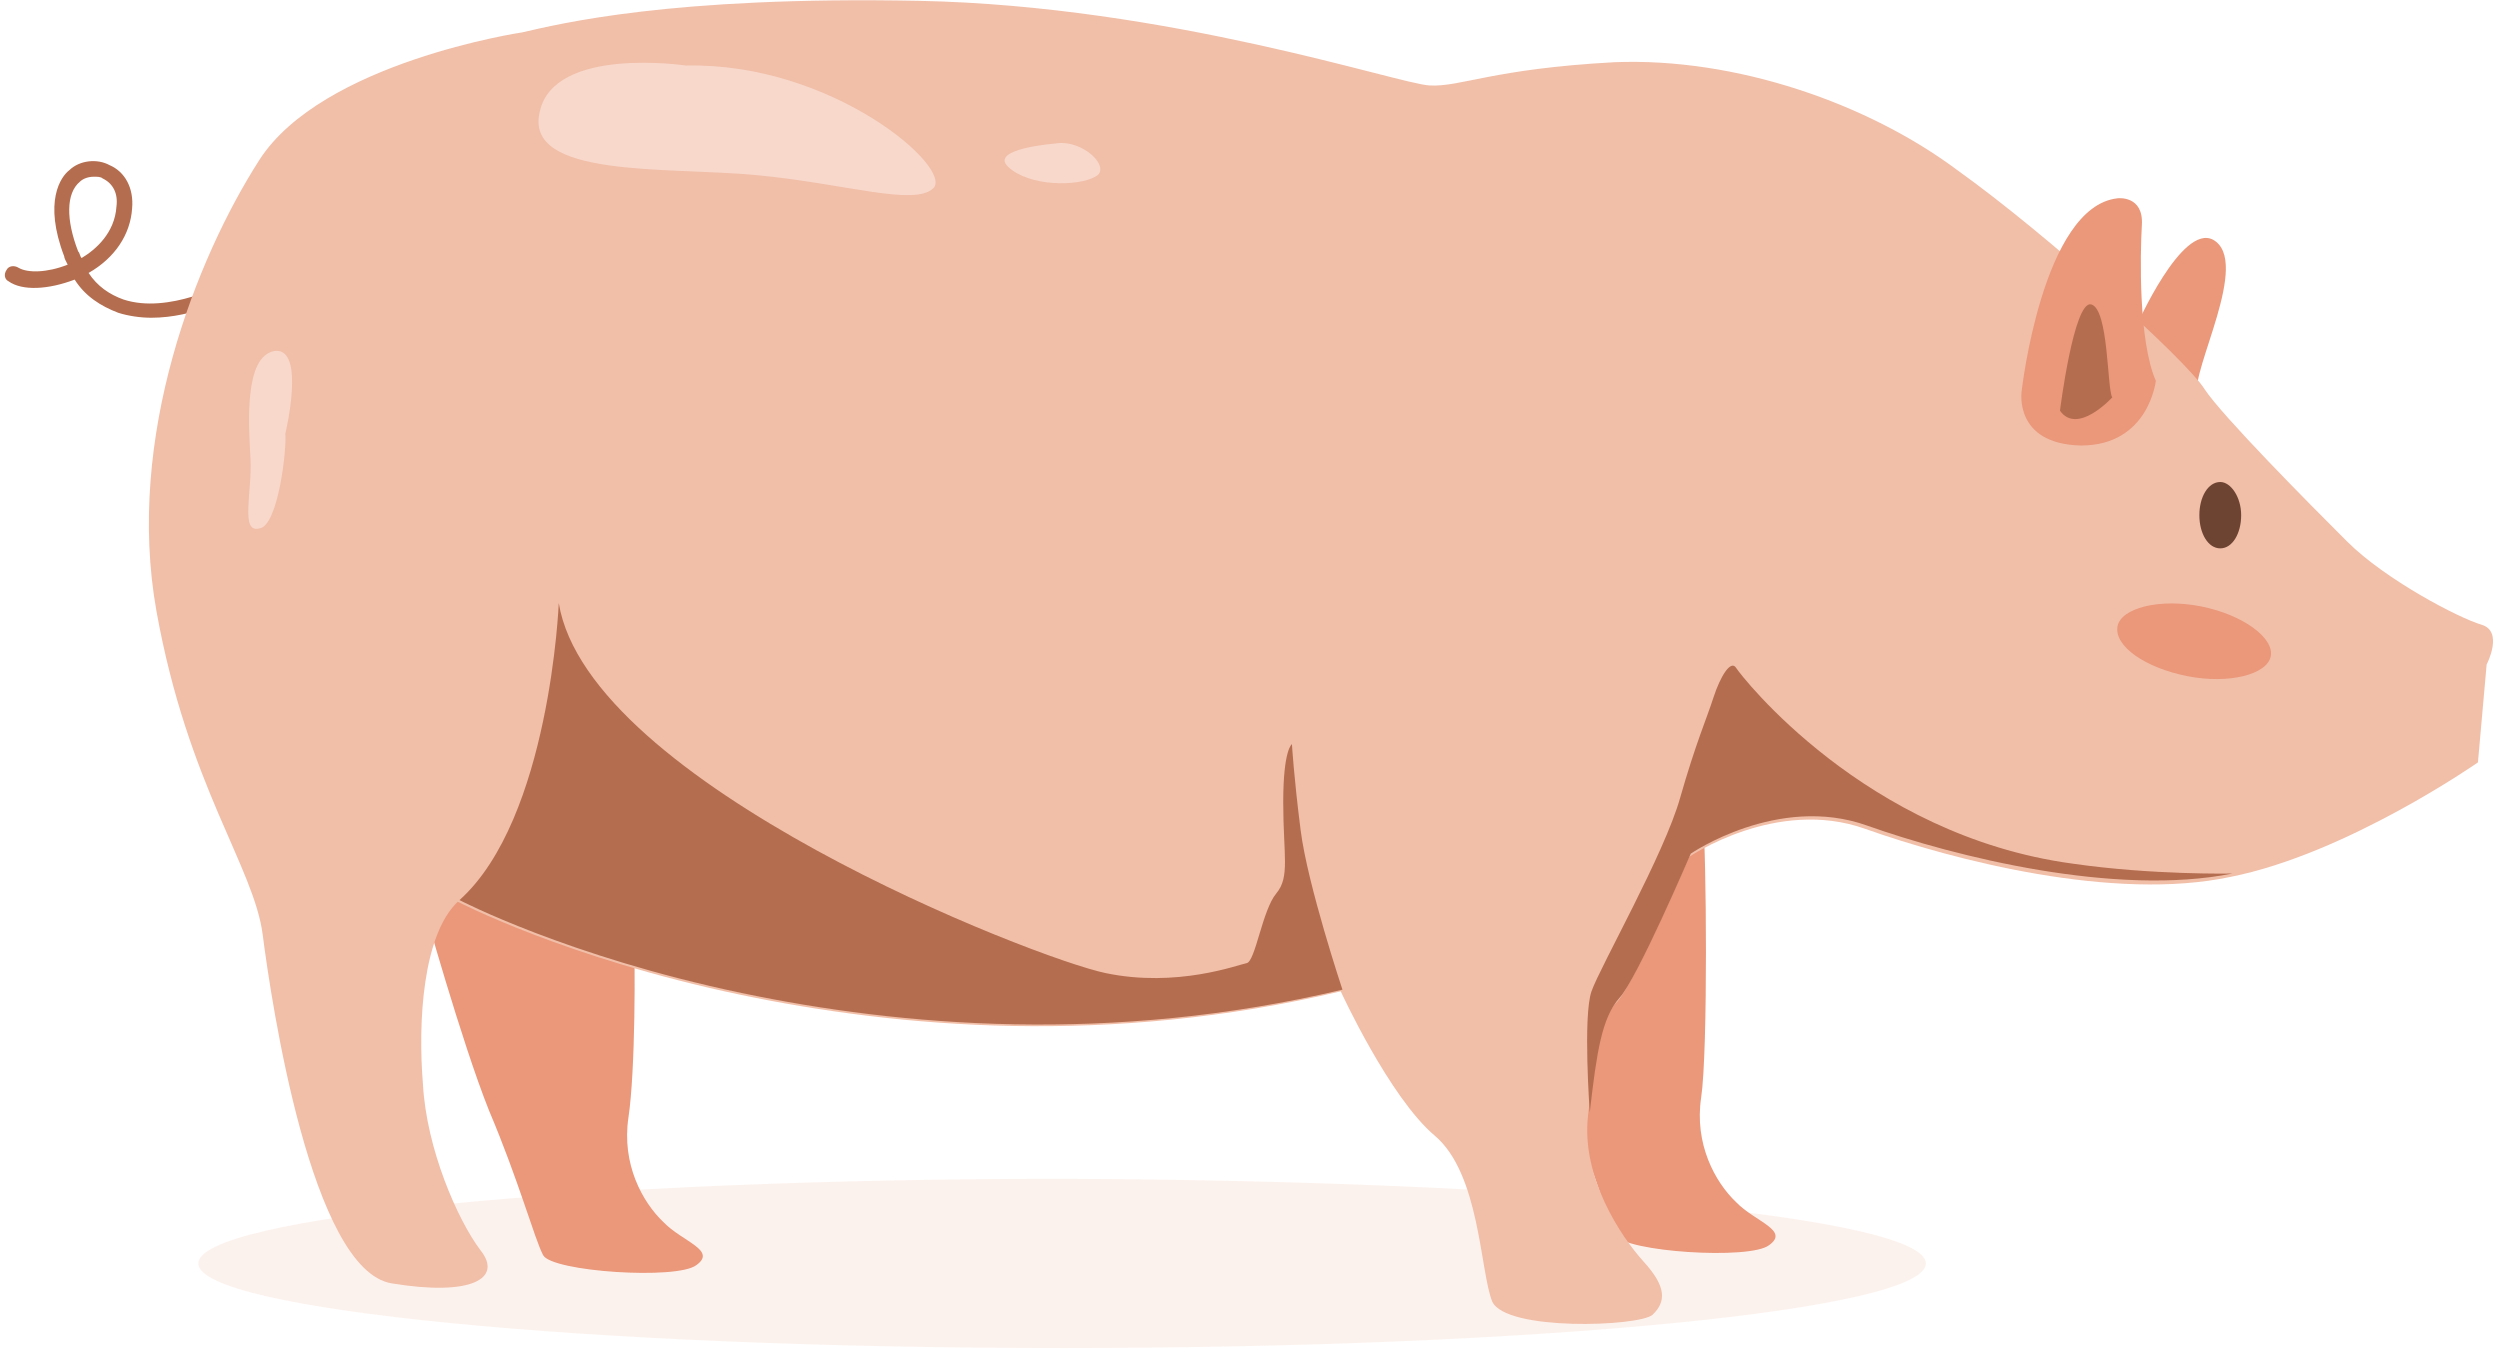 <svg width="335" height="181" viewBox="0 0 335 181" fill="none" xmlns="http://www.w3.org/2000/svg">
<path d="M258.069 169.3C258.069 175.525 206.263 180.638 142.322 180.638C78.381 180.638 26.575 175.525 26.575 169.3C26.575 163.075 78.381 157.961 142.322 157.961C206.263 158.184 258.069 163.075 258.069 169.3Z" fill="#F0BEA8" fill-opacity="0.2"/>
<path d="M286.289 43.688C286.289 43.688 292.356 29.904 296.557 32.127C301.691 35.017 293.523 49.691 294.457 52.803L288.623 50.802L286.289 43.688Z" fill="#EA977A"/>
<path d="M56.676 121.058C56.676 121.058 61.81 139.511 65.544 148.848C69.511 158.186 71.611 165.967 72.778 168.19C73.945 170.413 90.747 171.525 93.314 169.524C96.114 167.523 91.447 166.412 88.88 163.744C86.08 161.076 83.279 155.962 84.213 149.737C85.146 143.512 85.146 128.617 84.913 124.615C84.679 120.613 63.677 106.607 63.677 106.607L56.676 121.058Z" fill="#EA977A"/>
<path d="M200.419 118.387C200.419 118.387 205.553 136.84 209.287 146.177C213.254 155.515 215.354 163.296 216.521 165.519C217.688 167.743 234.49 168.854 237.057 166.853C239.857 164.852 235.19 163.741 232.623 161.073C229.822 158.405 227.022 153.292 227.955 147.067C228.889 140.842 228.656 113.718 228.189 109.716C227.955 105.715 207.186 103.936 207.186 103.936L200.419 118.387Z" fill="#EA977A"/>
<path d="M20.272 42.578C18.872 42.578 17.238 42.356 15.838 41.911C13.504 41.022 11.404 39.688 10.004 37.465C6.504 38.799 3.003 39.021 1.136 37.687C0.669 37.465 0.436 36.798 0.903 36.131C1.136 35.686 1.836 35.464 2.536 35.908C3.703 36.575 6.27 36.575 9.07 35.464C8.837 35.019 8.604 34.574 8.604 34.352C5.803 27.015 8.137 23.681 9.304 22.791C10.704 21.457 13.038 21.235 14.671 22.124C16.771 23.014 17.938 25.237 17.705 27.905C17.471 31.462 15.371 34.574 11.871 36.575C13.038 38.354 14.671 39.465 16.538 40.133C22.605 42.133 30.306 37.909 30.306 37.909C30.773 37.687 31.473 37.687 31.707 38.354C31.94 38.799 31.94 39.465 31.24 39.688C31.24 39.688 26.106 42.578 20.272 42.578ZM12.571 23.681C11.871 23.681 11.171 23.903 10.704 24.348C8.837 25.904 8.837 29.461 10.471 33.685C10.704 33.907 10.704 34.352 10.937 34.574C12.804 33.463 15.371 31.24 15.605 27.682C15.838 25.904 15.138 24.57 13.738 23.903C13.504 23.681 13.038 23.681 12.571 23.681Z" fill="#B46D4F"/>
<path d="M69.978 4.338C69.978 4.338 43.142 8.339 34.74 21.456C26.34 34.573 16.772 58.584 20.972 81.928C25.173 105.272 34.04 116.166 35.207 125.281C36.374 134.396 41.741 170.19 52.476 171.969C63.211 173.747 67.411 171.302 64.377 167.522C61.344 163.52 57.143 153.96 56.676 145.29C55.976 136.842 56.676 125.281 61.344 120.834C61.344 120.834 75.812 128.393 99.148 133.284C120.384 137.731 148.621 140.176 179.658 132.84C179.658 132.84 186.192 147.068 192.26 152.182C198.327 157.295 198.327 170.412 199.96 174.414C201.827 178.416 219.563 177.749 221.43 176.193C223.297 174.414 223.297 172.413 220.263 169.078C217.229 165.744 211.862 157.74 212.795 149.514C213.729 141.288 214.196 136.619 216.763 134.174C219.096 131.506 226.33 114.832 226.33 114.832C226.33 114.832 237.998 106.828 249.9 111.052C261.801 115.276 283.271 120.834 298.906 117.5C314.541 114.387 332.043 102.159 332.043 102.159L333.21 89.042C333.21 89.042 335.544 84.596 332.51 83.707C329.476 82.817 319.675 77.704 314.541 72.591C309.407 67.477 297.739 55.694 295.405 52.137C293.072 48.357 274.403 31.461 262.268 22.79C250.367 13.898 232.631 7.672 216.296 8.339C199.96 9.229 195.76 11.674 191.559 11.452C187.359 11.23 156.555 0.78 123.185 0.113C89.814 -0.553 74.879 3.226 69.978 4.338Z" fill="#F1BEA8"/>
<path d="M299.139 117.054C283.504 120.167 262.035 114.831 250.133 110.607C238.232 106.383 226.564 114.386 226.564 114.386C226.564 114.386 219.329 131.283 216.996 133.728C214.662 136.396 213.962 140.843 213.029 149.069C213.029 149.069 212.095 136.174 213.262 132.839C214.429 129.504 223.063 114.386 225.163 106.827C227.264 99.491 228.664 96.378 229.597 93.488C230.531 90.598 231.931 88.375 232.631 89.486C233.331 90.598 249.9 111.941 277.67 115.72C288.404 117.277 299.139 117.054 299.139 117.054Z" fill="#B46D4F"/>
<path d="M61.574 120.612C61.574 120.612 76.043 128.171 99.379 133.062C120.615 137.509 148.852 139.954 179.889 132.617C179.889 132.617 175.221 118.611 174.288 111.275C173.354 103.938 173.121 99.714 173.121 99.714C173.121 99.714 171.954 100.381 171.954 107.495C171.954 114.609 172.888 117.5 171.021 119.723C169.154 121.946 168.221 128.838 167.054 129.06C165.887 129.283 157.719 132.395 148.151 130.394C138.584 128.393 78.843 105.05 74.876 80.816C74.876 80.816 73.709 109.718 61.574 120.612Z" fill="#B46D4F"/>
<path d="M38.231 58.138C38.231 58.138 41.031 46.577 36.831 47.022C32.63 47.689 33.33 57.026 33.564 61.473C33.797 65.919 32.163 71.478 34.73 70.811C37.297 70.588 38.464 59.917 38.231 58.138Z" fill="#F7D8CB"/>
<path d="M91.92 8.783C91.92 8.783 74.185 6.116 72.318 15.008C70.218 23.901 89.353 22.345 101.255 23.457C113.156 24.568 122.491 27.681 125.058 25.235C127.858 22.567 111.523 8.339 91.92 8.783Z" fill="#F7D8CB"/>
<path d="M141.383 19.236C141.383 19.236 132.516 19.903 135.083 22.348C137.883 25.016 144.417 25.016 146.751 23.682C149.084 22.57 145.117 18.569 141.383 19.236Z" fill="#F7D8CB"/>
<path d="M300.316 69.035C300.316 71.481 299.149 73.481 297.516 73.481C295.882 73.481 294.715 71.481 294.715 69.035C294.715 66.59 295.882 64.589 297.516 64.589C298.916 64.589 300.316 66.59 300.316 69.035Z" fill="#6D4332"/>
<path d="M304.282 87.93C303.815 90.376 298.681 91.71 293.08 90.598C287.48 89.487 283.279 86.596 283.746 83.928C284.213 81.483 289.347 80.149 294.947 81.26C300.548 82.372 304.748 85.485 304.282 87.93Z" fill="#EA977A"/>
<path d="M288.878 51.029C286.544 45.693 286.778 34.132 287.011 30.13C287.244 26.128 283.744 26.573 283.744 26.573C273.71 27.685 270.909 52.362 270.909 52.362C270.909 52.362 269.742 59.477 278.843 59.699C287.945 59.699 288.878 51.029 288.878 51.029Z" fill="#EA977A"/>
<path d="M276.039 55.029C276.039 55.029 277.906 40.133 280.24 40.8C282.574 41.467 282.34 52.139 283.04 53.25C283.04 53.25 278.373 58.364 276.039 55.029Z" fill="#B46D4F"/>
</svg>
